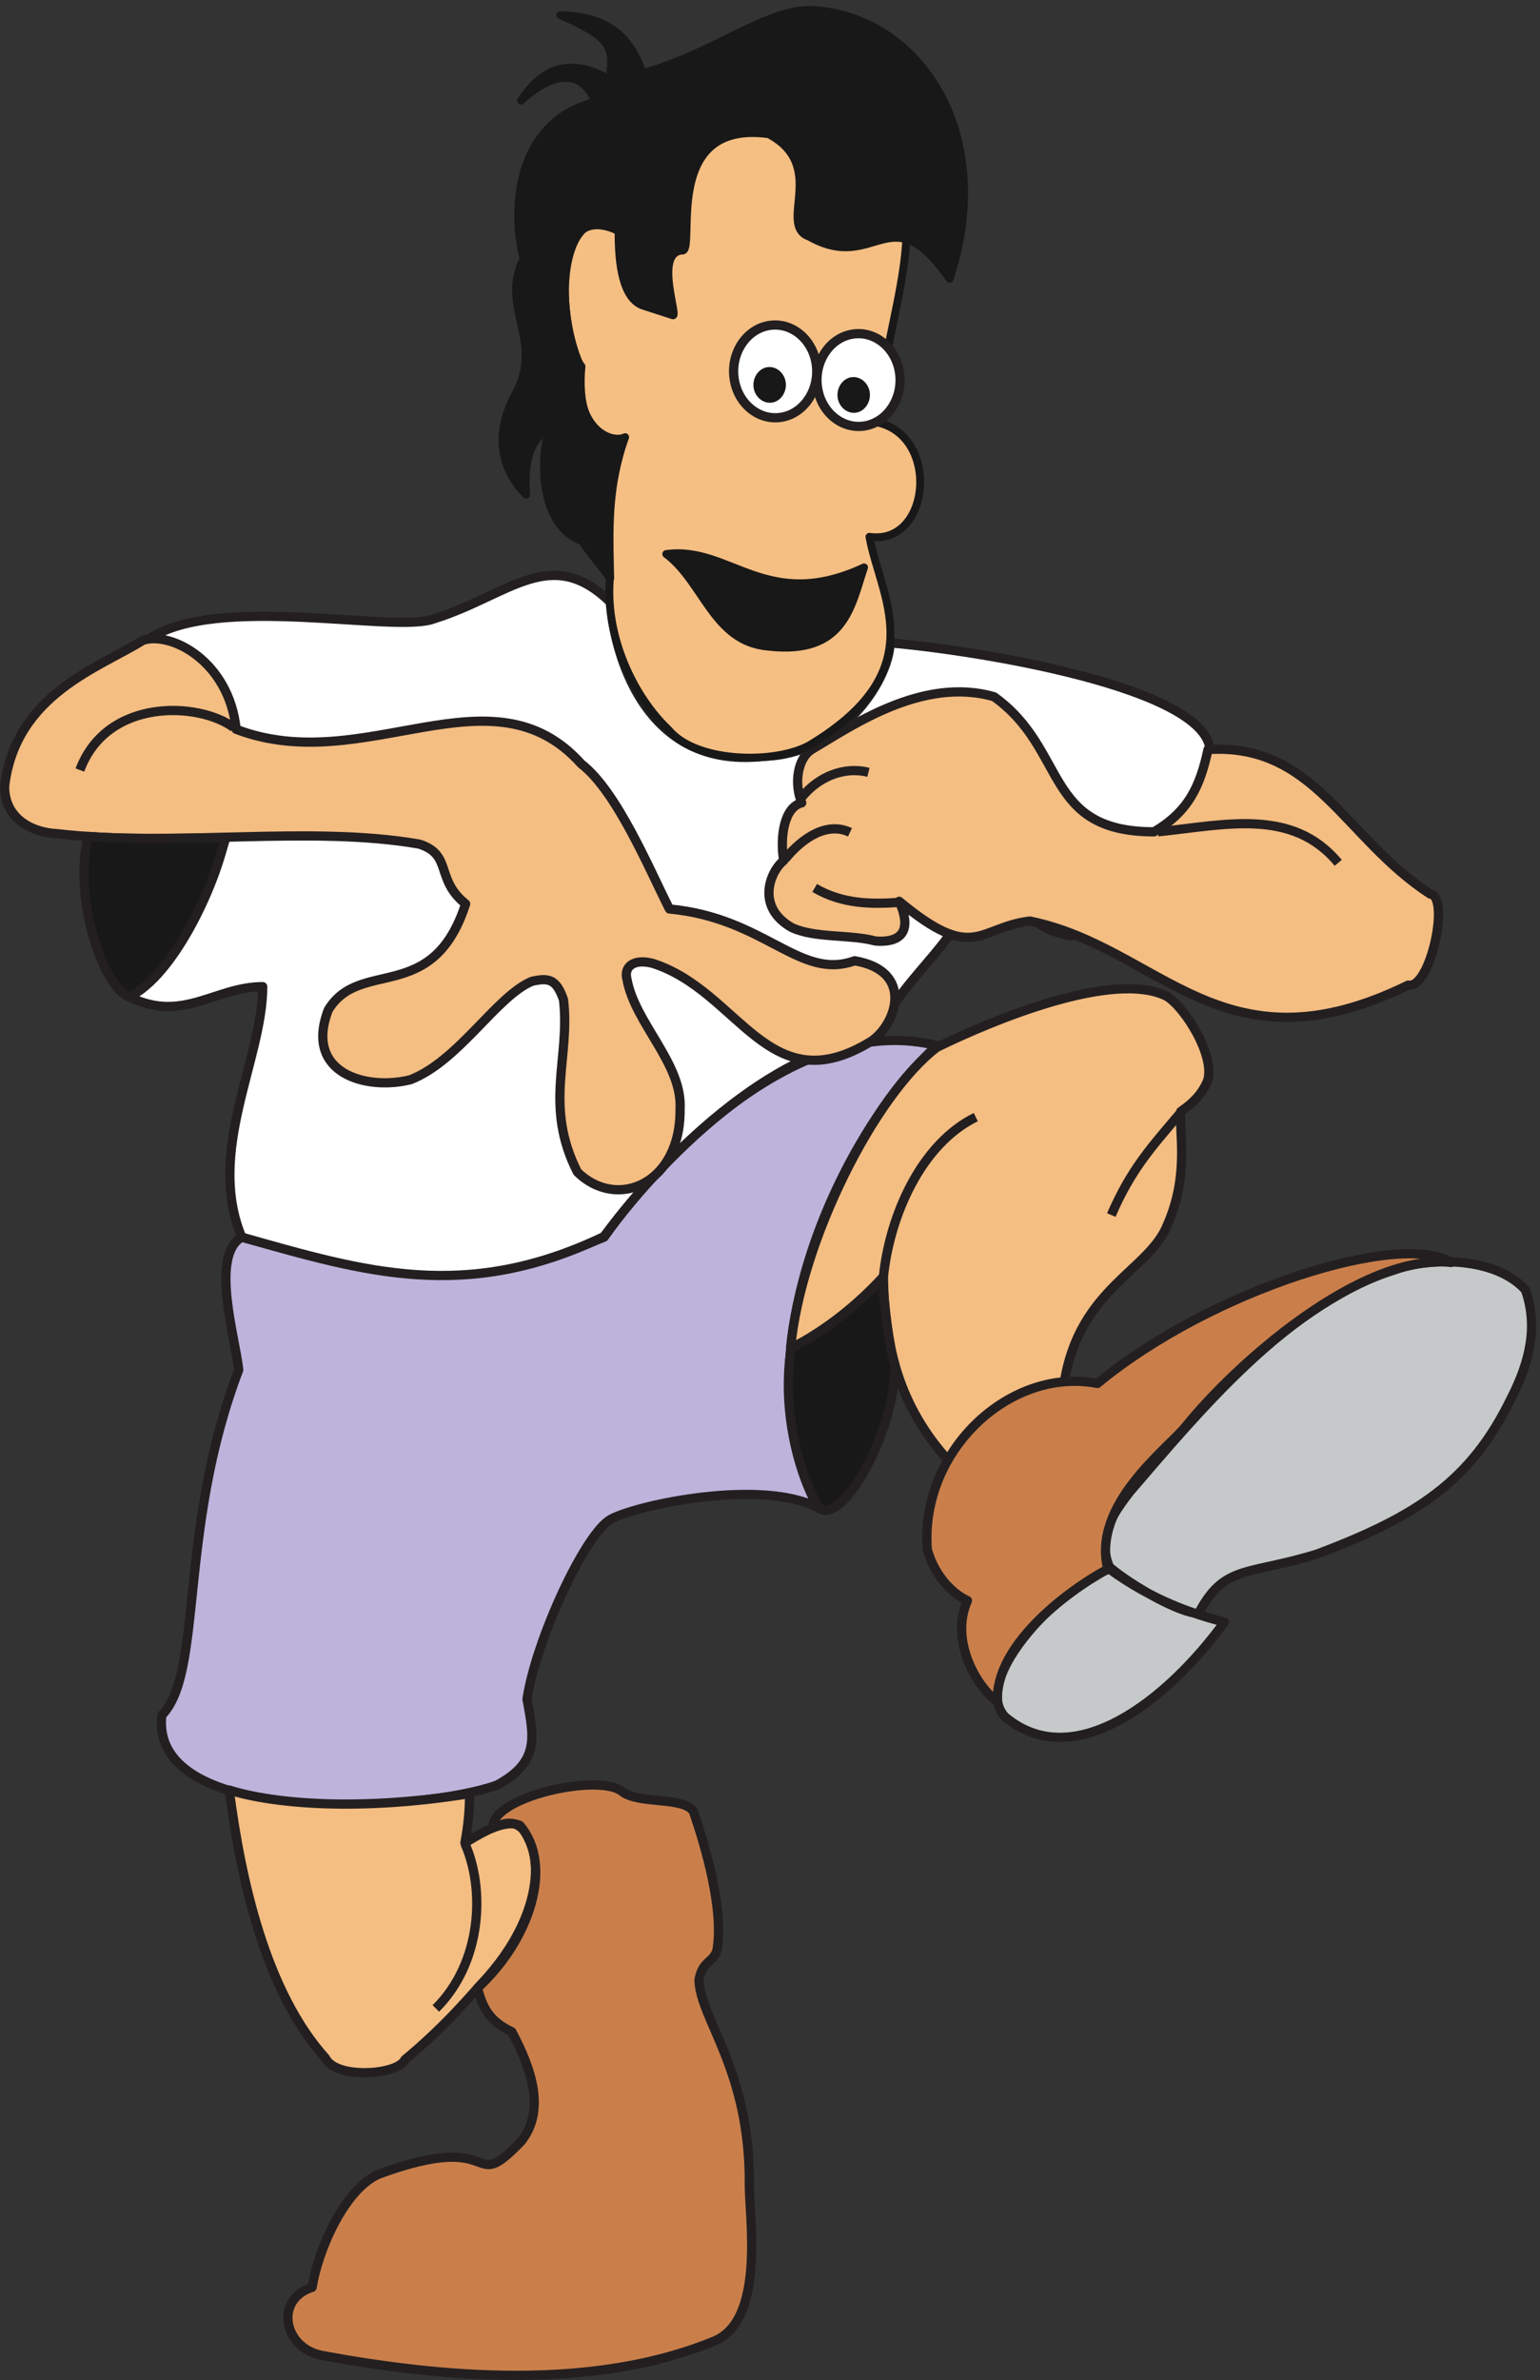 <svg xmlns="http://www.w3.org/2000/svg" xml:space="preserve" width="638.828" height="986.874"><rect width="100%" height="100%" fill="#333333" stroke="none"/><path d="M753.844 3562.58c-99.36-58.34-19.438-314.08-9.36-413.98-190.078-499.49-109.437-943.04-239.757-1076.51-40.321-355.64 823.683-299.69 1046.163-217.38 133.92 72.73 113.76 151.05 92.88 267.73 28.08 185.41 180.72 515.48 260.64 560.23 79.92 44.76 470.88 128.67 647.28 35.97-257.04 474.72 82.8 1185.2 370.8 1440.95-407.52 103.09-833.76-308.5-1038.24-597.01-444.96-184.61-685.45-123.06-1130.406 0" style="fill:#bcb4db;fill-opacity:1;fill-rule:evenodd;stroke:none" transform="matrix(.133 0 0 -.133 0 986.8)"/><path d="M753.844 3562.58c-99.36-58.34-19.438-314.08-9.36-413.98-190.078-499.49-109.437-943.04-239.757-1076.51-40.321-355.64 823.683-299.69 1046.163-217.38 133.92 72.73 113.76 151.05 92.88 267.73 28.08 185.41 180.72 515.48 260.64 560.23 79.92 44.76 470.88 128.67 647.28 35.97-257.04 474.72 82.8 1185.2 370.8 1440.95-407.52 103.09-833.76-308.5-1038.24-597.01-444.96-184.61-685.45-123.06-1130.406 0z" style="fill:none;stroke:#231f20;stroke-width:28.8;stroke-linecap:butt;stroke-linejoin:round;stroke-miterlimit:10;stroke-dasharray:none;stroke-opacity:1" transform="matrix(.133 0 0 -.133 0 986.8)"/><path d="M403.203 4311.57c167.043-82.32 267.844 31.96 416.16 31.96 0-226.17-177.117-513.08-65.519-780.81 384.476-108.69 697.676-204.59 1129.676 1.6 213.12 288.51 558.73 598.6 851.77 612.98 59.76 188.61 252.71 288.51 298.8 476.32 146.87 3.99 153.36-123.88 284.39-146.25 114.48-59.14 468 457.93 455.77 575.41-18.73 194.21-720 308.49-997.93 332.47-5.03-125.48-161.27-348.45-391.68-353.24-410.39-49.55-478.8 396.39-478.8 477.91-187.91 185.41-318.23 23.18-552.23-49.55-120.25-47.15-678.965 80.72-889.204-63.13l237.598-626.57c-48.957-163.04-150.481-406.79-298.801-489.1" style="fill:#fff;fill-opacity:1;fill-rule:evenodd;stroke:none" transform="matrix(.133 0 0 -.133 0 986.8)"/><path d="M403.203 4311.57c167.043-82.32 267.844 31.96 416.16 31.96 0-226.17-177.117-513.08-65.519-780.81 384.476-108.69 697.676-204.59 1129.676 1.6 213.12 288.51 558.73 598.6 851.77 612.98 59.76 188.61 252.71 288.51 298.8 476.32 146.87 3.99 153.36-123.88 284.39-146.25 114.48-59.14 468 457.93 455.77 575.41-18.73 194.21-720 308.49-997.93 332.47-5.03-125.48-161.27-348.45-391.68-353.24-410.39-49.55-478.8 396.39-478.8 477.91-187.91 185.41-318.23 23.18-552.23-49.55-120.25-47.15-678.965 80.72-889.204-63.13l237.598-626.57c-48.957-163.04-150.481-406.79-298.801-489.1Z" style="fill:none;stroke:#231f20;stroke-width:28.8;stroke-linecap:butt;stroke-linejoin:round;stroke-miterlimit:10;stroke-dasharray:none;stroke-opacity:1" transform="matrix(.133 0 0 -.133 0 986.8)"/><path d="M714.965 1838.84c37.441-287.71 115.199-630.56 300.235-835.95 32.4-66.331 226.08-52.749 247.68-4.8 135.36 112.69 206.64 203 256.32 255.75 219.6 248.54 156.96 470.72 79.2 480.31-55.44 0-111.6-39.16-148.32-59.94 8.64 47.95 14.4 91.11 14.4 153.44-339.84-55.14-609.835-32.76-749.515 11.19zM2466 3218.25c106.56 41.55 233.28 151.84 289.44 221.37 2.16-221.37 52.56-406.79 200.88-571.42 99.36 148.65 185.04 205.39 363.6 243.75 47.52 292.51 266.4 346.85 321.84 490.71 68.4 155.84 34.56 292.5 41.04 351.64 41.76 28.77 65.52 55.15 82.8 93.51 27.36 75.92-69.12 231.76-127.44 266.13-167.04 82.31-545.04-75.93-716.4-159.84-195.12-148.65-424.8-604.99-455.76-935.85zm1301.76 1864.51c-25.2-117.48-62.64-194.21-168.48-256.54-346.32 0-268.56 256.54-498.96 421.17-225.36 64.74-450-95.1-568.8-164.63-43.2-27.17-56.16-103.9-30.96-166.23-56.16-13.59-68.4-110.29-56.16-179.82-43.92-35.17-87.12-146.25 25.92-209.39 74.16-33.57 180-19.98 259.92-41.56 69.84-5.59 120.24 21.58 74.16 123.88 234.72-195.01 245.52-81.52 407.52-61.54 406.08-82.32 599.76-484.31 1180.08-199.8 69.12-14.38 131.04 277.32 69.12 283.71-268.56 174.23-359.28 471.53-693.36 450.75zM445.684 5423.21c-135.36-84.71-397.438-168.63-431.278-454.74-.722-99.9 83.52-143.85 162-147.85 372.239-43.15 786.239 27.18 1131.834-32.76 103.68-33.57 48.24-109.49 144-186.21-102.24-317.28-329.76-167.04-428.4-330.87-76.317-199 120.96-251.74 256.32-217.38 151.2 58.34 269.28 262.14 379.44 306.89 50.4 11.19 75.6 7.99 97.92-57.54 21.6-182.22-61.92-329.27 43.2-537.06 124.56-122.27 323.28-35.96 320.4 196.6 7.92 141.46-141.12 266.93-165.6 404.39-10.08 35.97 17.28 65.54 79.92 49.55 271.44-86.31 360-441.15 681.84-242.95 78.48 52.75 136.08 218.98-51.84 250.94-172.08-62.33-277.92 133.47-577.44 161.44-60.48 118.28-162.72 366.03-275.04 452.34-280.8 313.29-676.08-45.55-1076.394 107.89-22.32 213.39-204.48 306.09-290.882 277.32" style="fill:#f4bd82;fill-opacity:1;fill-rule:evenodd;stroke:none" transform="matrix(.133 0 0 -.133 0 986.8)"/><path d="M714.965 1838.84c37.441-287.71 115.199-630.56 300.235-835.95 32.4-66.331 226.08-52.749 247.68-4.8 135.36 112.69 206.64 203 256.32 255.75 219.6 248.54 156.96 470.72 79.2 480.31-55.44 0-111.6-39.16-148.32-59.94 8.64 47.95 14.4 91.11 14.4 153.44-339.84-55.14-609.835-32.76-749.515 11.19zM2466 3218.25c106.56 41.55 233.28 151.84 289.44 221.37 2.16-221.37 52.56-406.79 200.88-571.42 99.36 148.65 185.04 205.39 363.6 243.75 47.52 292.51 266.4 346.85 321.84 490.71 68.4 155.84 34.56 292.5 41.04 351.64 41.76 28.77 65.52 55.15 82.8 93.51 27.36 75.92-69.12 231.76-127.44 266.13-167.04 82.31-545.04-75.93-716.4-159.84-195.12-148.65-424.8-604.99-455.76-935.85zm1301.76 1864.51c-25.2-117.48-62.64-194.21-168.48-256.54-346.32 0-268.56 256.54-498.96 421.17-225.36 64.74-450-95.1-568.8-164.63-43.2-27.17-56.16-103.9-30.96-166.23-56.16-13.59-68.4-110.29-56.16-179.82-43.92-35.17-87.12-146.25 25.92-209.39 74.16-33.57 180-19.98 259.92-41.56 69.84-5.59 120.24 21.58 74.16 123.88 234.72-195.01 245.52-81.52 407.52-61.54 406.08-82.32 599.76-484.31 1180.08-199.8 69.12-14.38 131.04 277.32 69.12 283.71-268.56 174.23-359.28 471.53-693.36 450.75zM445.684 5423.21c-135.36-84.71-397.438-168.63-431.278-454.74-.722-99.9 83.52-143.85 162-147.85 372.239-43.15 786.239 27.18 1131.834-32.76 103.68-33.57 48.24-109.49 144-186.21-102.24-317.28-329.76-167.04-428.4-330.87-76.317-199 120.96-251.74 256.32-217.38 151.2 58.34 269.28 262.14 379.44 306.89 50.4 11.19 75.6 7.99 97.92-57.54 21.6-182.22-61.92-329.27 43.2-537.06 124.56-122.27 323.28-35.96 320.4 196.6 7.92 141.46-141.12 266.93-165.6 404.39-10.08 35.97 17.28 65.54 79.92 49.55 271.44-86.31 360-441.15 681.84-242.95 78.48 52.75 136.08 218.98-51.84 250.94-172.08-62.33-277.92 133.47-577.44 161.44-60.48 118.28-162.72 366.03-275.04 452.34-280.8 313.29-676.08-45.55-1076.394 107.89-22.32 213.39-204.48 306.09-290.882 277.32z" style="fill:none;stroke:#231f20;stroke-width:28.8;stroke-linecap:butt;stroke-linejoin:round;stroke-miterlimit:10;stroke-dasharray:none;stroke-opacity:1" transform="matrix(.133 0 0 -.133 0 986.8)"/><path d="M3460.33 2534.13c-37.44 91.11 4.32 158.25 64.8 235.76 209.52 242.95 491.04 587.41 824.4 690.5 111.6 40.77 315.36 40.77 408.24-62.34 38.88-111.08 15.84-219.76-44.64-338.05-126-258.94-293.76-367.62-604.08-485.11-220.32-67.93-290.16-31.96-370.8-185.41-55.44 0-203.76 82.31-277.92 144.65zm0-6.39c-130.32-36.77-437.76-336.46-326.16-460.34 214.56-180.62 507.6 51.95 684.72 294.9-97.92 25.58-223.92 67.14-358.56 165.44" style="fill:#c6c9c9;fill-opacity:1;fill-rule:evenodd;stroke:none" transform="matrix(.133 0 0 -.133 0 986.8)"/><path d="M3460.33 2534.13c-37.44 91.11 4.32 158.25 64.8 235.76 209.52 242.95 491.04 587.41 824.4 690.5 111.6 40.77 315.36 40.77 408.24-62.34 38.88-111.08 15.84-219.76-44.64-338.05-126-258.94-293.76-367.62-604.08-485.11-220.32-67.93-290.16-31.96-370.8-185.41-55.44 0-203.76 82.31-277.92 144.65zm0-6.39c-130.32-36.77-437.76-336.46-326.16-460.34 214.56-180.62 507.6 51.95 684.72 294.9-97.92 25.58-223.92 67.14-358.56 165.44z" style="fill:none;stroke:#231f20;stroke-width:28.8;stroke-linecap:butt;stroke-linejoin:round;stroke-miterlimit:10;stroke-dasharray:none;stroke-opacity:1" transform="matrix(.133 0 0 -.133 0 986.8)"/><path d="M3111.12 2113.76c-65.52 47.16-149.04 191.81-93.6 315.69-55.44 25.57-106.56 87.91-125.28 159.83-23.04 310.09 260.64 569.83 530.64 517.08 352.08 291.69 945.36 477.12 1103.76 377.22-283.68 31.17-675.36-320.48-828.72-511.48-54.72-67.94-293.76-242.96-242.64-444.35-134.64-72.73-353.52-242.96-344.16-413.99zm-1621.44-891.89c18.73-82.32 56.16-111.89 106.57-136.66 64.8-120.679 104.39-247.749 28.8-342.062-169.21-175.019-51.12 43.161-444.96-102.289-108.73-48.75-189.363-242.16-206.645-352.449-117.359-37.558-90-187.012 28.075-211.781C1371.61 7.899 1843.21-36.06 2224.8 119.78c162.72 62.34 112.32 386.008 112.32 485.91 3.6 361.239-154.8 519.479-156.96 641.749 10.8 59.94 45.36 53.55 56.16 92.71 21.6 128.67-36.72 323.67-73.44 431.56-30.24 47.95-171.36 21.58-222.48 62.34-71.99 58.34-409.67-16.78-403.19-112.69 28.08 9.59 45.36 21.58 84.24 7.19 106.55-124.67 30.96-357.23-131.77-506.68" style="fill:#ca7f4b;fill-opacity:1;fill-rule:evenodd;stroke:none" transform="matrix(.133 0 0 -.133 0 986.8)"/><path d="M3111.12 2113.76c-65.52 47.16-149.04 191.81-93.6 315.69-55.44 25.57-106.56 87.91-125.28 159.83-23.04 310.09 260.64 569.83 530.64 517.08 352.08 291.69 945.36 477.12 1103.76 377.22-283.68 31.17-675.36-320.48-828.72-511.48-54.72-67.94-293.76-242.96-242.64-444.35-134.64-72.73-353.52-242.96-344.16-413.99zm-1621.44-891.89c18.73-82.32 56.16-111.89 106.57-136.66 64.8-120.679 104.39-247.749 28.8-342.062-169.21-175.019-51.12 43.161-444.96-102.289-108.73-48.75-189.363-242.16-206.645-352.449-117.359-37.558-90-187.012 28.075-211.781C1371.61 7.899 1843.21-36.06 2224.8 119.78c162.72 62.34 112.32 386.008 112.32 485.91 3.6 361.239-154.8 519.479-156.96 641.749 10.8 59.94 45.36 53.55 56.16 92.71 21.6 128.67-36.72 323.67-73.44 431.56-30.24 47.95-171.36 21.58-222.48 62.34-71.99 58.34-409.67-16.78-403.19-112.69 28.08 9.59 45.36 21.58 84.24 7.19 106.55-124.67 30.96-357.23-131.77-506.68z" style="fill:none;stroke:#231f20;stroke-width:28.8;stroke-linecap:butt;stroke-linejoin:round;stroke-miterlimit:10;stroke-dasharray:none;stroke-opacity:1" transform="matrix(.133 0 0 -.133 0 986.8)"/><path d="M2552.41 2719.55c68.39-63.93 239.04 226.17 239.04 445.15-19.44 60.74-33.13 183.02-38.88 271.73-76.32-82.32-172.8-162.24-285.12-219.78-33.13-225.37 38.16-411.59 84.96-497.1zM275.043 4811.83c-50.398-200.59 54.723-483.51 128.883-499.49 136.797 66.33 265.679 342.05 297.359 493.1-77.762 4.79-258.48-6.39-426.242 6.39" style="fill:#191818;fill-opacity:1;fill-rule:evenodd;stroke:none" transform="matrix(.133 0 0 -.133 0 986.8)"/><path d="M2552.41 2719.55c68.39-63.93 239.04 226.17 239.04 445.15-19.44 60.74-33.13 183.02-38.88 271.73-76.32-82.32-172.8-162.24-285.12-219.78-33.13-225.37 38.16-411.59 84.96-497.1zM275.043 4811.83c-50.398-200.59 54.723-483.51 128.883-499.49 136.797 66.33 265.679 342.05 297.359 493.1-77.762 4.79-258.48-6.39-426.242 6.39z" style="fill:none;stroke:#231f20;stroke-width:28.8;stroke-linecap:butt;stroke-linejoin:round;stroke-miterlimit:10;stroke-dasharray:none;stroke-opacity:1" transform="matrix(.133 0 0 -.133 0 986.8)"/><path d="M1902.4 5617.25c1.45 103.33-16.2 266.4 47.48 439.36-47.98-22.6-160.59 32.07-137.66 215.6-104.47 233.95-36.24 549.23 120.14 422.22-13.9 570.12 321.25 651.89 732.17 431.87 305.54-346.31 91.95-645.71 74.44-1024.3 193.77-45.72 162.3-383.24-27.15-355.98 32-183.9 200.69-410.71-175.44-642.69-99.21-66.7-361.96-66.72-450.56 40.42-107.26 100.89-199.67 288.38-183.42 473.5" style="fill:#f5bf83;fill-opacity:1;fill-rule:evenodd;stroke:none" transform="matrix(.133 0 0 -.133 0 986.8)"/><path d="M1902.4 5617.25c1.45 103.33-16.2 266.4 47.48 439.36-47.98-22.6-160.59 32.07-137.66 215.6-104.47 233.95-36.24 549.23 120.14 422.22-13.9 570.12 321.25 651.89 732.17 431.87 305.54-346.31 91.95-645.71 74.44-1024.3 193.77-45.72 162.3-383.24-27.15-355.98 32-183.9 200.69-410.71-175.44-642.69-99.21-66.7-361.96-66.72-450.56 40.42-107.26 100.89-199.67 288.38-183.42 473.5z" style="fill:none;stroke:#191818;stroke-width:24.48;stroke-linecap:butt;stroke-linejoin:round;stroke-miterlimit:10;stroke-dasharray:none;stroke-opacity:1" transform="matrix(.133 0 0 -.133 0 986.8)"/><path d="M2392.91 6403.66c69.97 15.09 138.35-36.1 152.08-114.55 13.73-78.45-32.39-154.34-102.36-169.44-69.97-15.09-138.34 36.1-152.08 114.55-13.73 78.45 32.39 154.34 102.36 169.44zm259.97-26.96c69.97 15.09 138.34-36.11 152.08-114.55 13.73-78.45-32.39-154.35-102.36-169.44-69.97-15.08-138.35 36.1-152.08 114.55-13.74 78.45 32.39 154.34 102.36 169.44" style="fill:#fff;fill-opacity:1;fill-rule:evenodd;stroke:none" transform="matrix(.133 0 0 -.133 0 986.8)"/><path d="M2392.91 6403.66c69.97 15.09 138.35-36.1 152.08-114.55 13.73-78.45-32.39-154.34-102.36-169.44-69.97-15.09-138.34 36.1-152.08 114.55-13.73 78.45 32.39 154.34 102.36 169.44zm259.97-26.96c69.97 15.09 138.34-36.11 152.08-114.55 13.73-78.45-32.39-154.35-102.36-169.44-69.97-15.08-138.35 36.1-152.08 114.55-13.74 78.45 32.39 154.34 102.36 169.44z" style="fill:none;stroke:#231f20;stroke-width:28.8;stroke-linecap:butt;stroke-linejoin:round;stroke-miterlimit:10;stroke-dasharray:none;stroke-opacity:1" transform="matrix(.133 0 0 -.133 0 986.8)"/><path d="M2005.89 6466.58c-62.03 21.38-77.59 125.19-76.39 232.63-243.93 116.35-165.61-370.77-115.8-421.81-10.56-103.66 8.87-239.47 131.69-225.53-54.34-186.49-51.96-284.46-42.16-434.9-17.96 23.16-59.09 74.15-88.02 115.22-128.21 46.69-133.44 245.43-103.3 346.56-54.53-21.42-79.16-94.32-70.82-201.63-63.16 62.65-112.54 170.77-31.25 317.68 86.71 165.47-52.63 265.76 23.32 418.28-32.75 117.49-44.16 421.11 223.97 489.56-39.06 93.92-122.42 102.98-231.93 3.08 62.94 97.58 148.89 138.33 274.46 66.93 18.93 100.63 3.84 132.14-152.41 199.82 124.25-4.1 211.45-45.15 257-181.12 223.05 62.59 384.32 199.72 525.64 197.38 326.99-14.43 584.63-373.08 432.12-838.54-185.07 267.13-230.36 14.04-437.94 131.48-100.98 35.18 59.86 219.53-126.36 319.37-343.08 46.69-222.41-374.33-271.41-362.69-87.3-8.21-6.59-215.77-29.12-201.32zm387.18-204.22c20.11 4.34 41.14-11.4 45.2-34.66 4.07-23.26-10.11-46.6-30.22-50.93-20.12-4.34-41.14 11.4-45.21 34.66-4.07 23.26 10.11 46.59 30.23 50.93zm262.08-31.33c20.12 4.34 41.14-11.4 45.22-34.66 4.07-23.26-10.11-46.59-30.23-50.93-20.12-4.34-41.14 11.4-45.21 34.66-4.08 23.26 10.11 46.59 30.22 50.93zm39.85-580.38c-304.82-142.03-418.32 69.08-617.07 41.66 117.14-87.7 147.2-274.33 317.61-288.74 238.83-27.66 258.84 126.32 299.46 247.08" style="fill:#191818;fill-opacity:1;fill-rule:evenodd;stroke:none" transform="matrix(.133 0 0 -.133 0 986.8)"/><path d="M2005.89 6466.58c-62.03 21.38-77.59 125.19-76.39 232.63-243.93 116.35-165.61-370.77-115.8-421.81-10.56-103.66 8.87-239.47 131.69-225.53-54.34-186.49-51.96-284.46-42.16-434.9-17.96 23.16-59.09 74.15-88.02 115.22-128.21 46.69-133.44 245.43-103.3 346.56-54.53-21.42-79.16-94.32-70.82-201.63-63.16 62.65-112.54 170.77-31.25 317.68 86.71 165.47-52.63 265.76 23.32 418.28-32.75 117.49-44.16 421.11 223.97 489.56-39.06 93.92-122.42 102.98-231.93 3.08 62.94 97.58 148.89 138.33 274.46 66.93 18.93 100.63 3.84 132.14-152.41 199.82 124.25-4.1 211.45-45.15 257-181.12 223.05 62.59 384.32 199.72 525.64 197.38 326.99-14.43 584.63-373.08 432.12-838.54-185.07 267.13-230.36 14.04-437.94 131.48-100.98 35.18 59.86 219.53-126.36 319.37-343.08 46.69-222.41-374.33-271.41-362.69-87.3-8.21-6.59-215.77-29.12-201.32zm387.18-204.22c20.11 4.34 41.14-11.4 45.2-34.66 4.07-23.26-10.11-46.6-30.22-50.93-20.12-4.34-41.14 11.4-45.21 34.66-4.07 23.26 10.11 46.59 30.23 50.93zm262.08-31.33c20.12 4.34 41.14-11.4 45.22-34.66 4.07-23.26-10.11-46.59-30.23-50.93-20.12-4.34-41.14 11.4-45.21 34.66-4.08 23.26 10.11 46.59 30.22 50.93zm39.85-580.38c-304.82-142.03-418.32 69.08-617.07 41.66 117.14-87.7 147.2-274.33 317.61-288.74 238.83-27.66 258.84 126.32 299.46 247.08z" style="fill:none;stroke:#191818;stroke-width:24.48;stroke-linecap:butt;stroke-linejoin:round;stroke-miterlimit:10;stroke-dasharray:none;stroke-opacity:1" transform="matrix(.133 0 0 -.133 0 986.8)"/><path d="M728.645 5151.49c-108 79.92-395.282 93.5-479.52-132.67m3362.395-192.6c205.93 20.78 418.32 76.72 562.32-96.7m-1366.55-123.08c-87.13-6.39-179.29-6.39-266.4 44.76m-40.32 282.91c52.56 64.73 133.2 96.7 208.07 77.52m-259.91-270.13c57.59 70.33 133.2 115.89 202.32 83.13M1450.09 1671.81c62.64-140.66 54-370.02-90.73-513.88m1396.09 2281.69c18.71 185.41 115.19 412.38 288 497.1m636.48 11.19c-91.45-107.89-152.64-175.03-213.84-316.48" style="fill:none;stroke:#231f20;stroke-width:28.8;stroke-linecap:butt;stroke-linejoin:round;stroke-miterlimit:10;stroke-dasharray:none;stroke-opacity:1" transform="matrix(.133 0 0 -.133 0 986.8)"/></svg>
